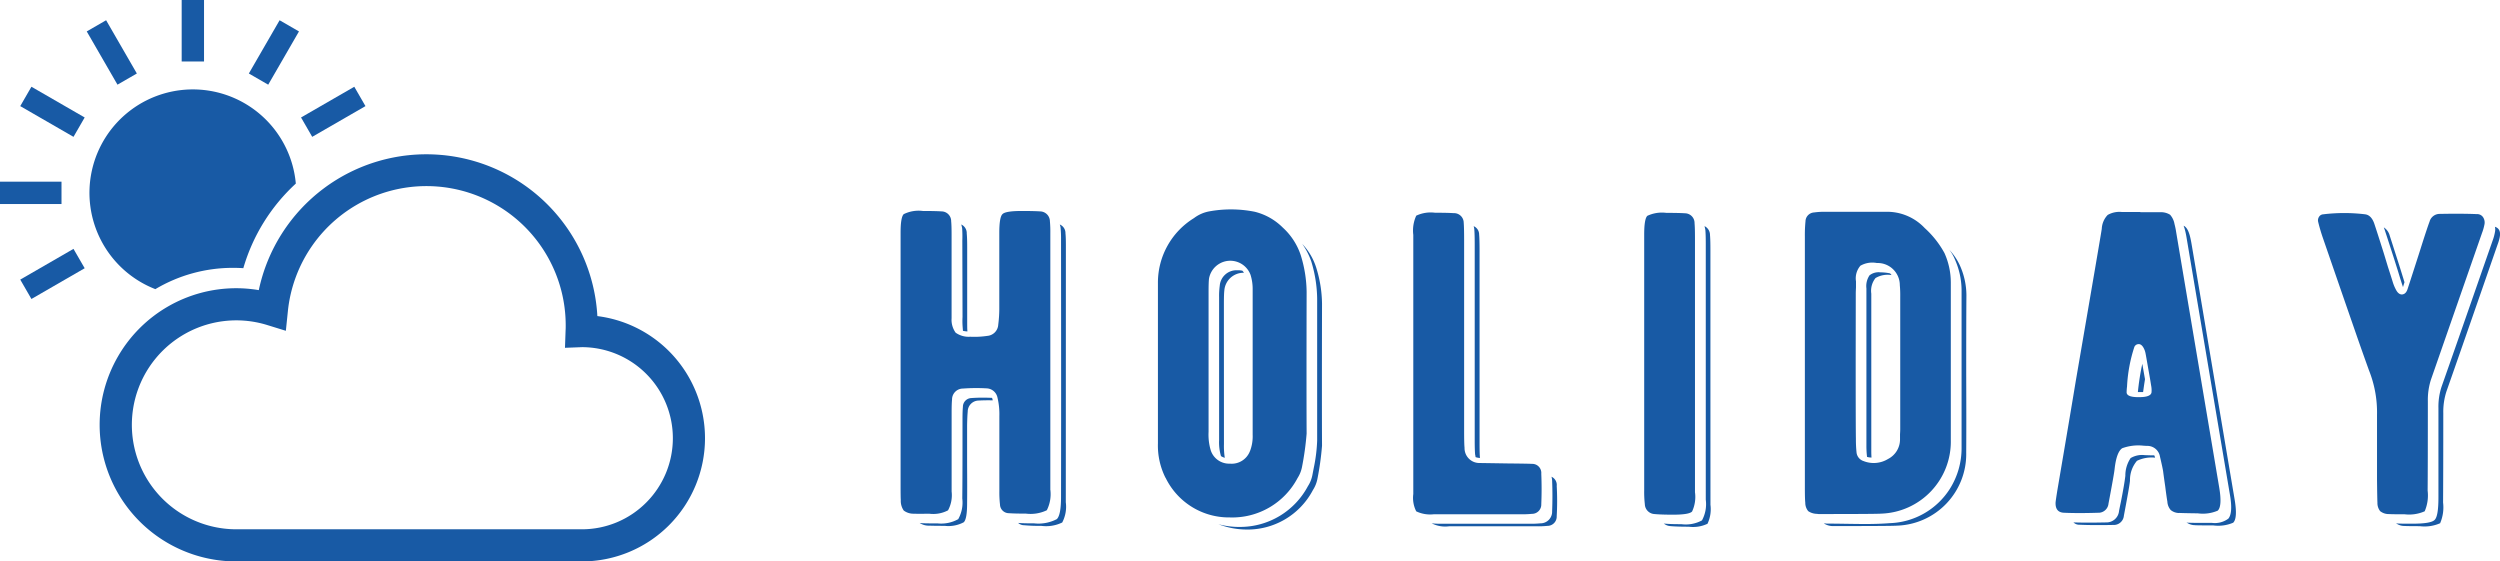 <svg id="グループ_206" data-name="グループ 206" xmlns="http://www.w3.org/2000/svg" xmlns:xlink="http://www.w3.org/1999/xlink" width="185.206" height="41.592" viewBox="0 0 185.206 41.592">
  <defs>
    <clipPath id="clip-path">
      <rect id="長方形_177" data-name="長方形 177" width="185.206" height="41.592" transform="translate(0 0)" fill="none"/>
    </clipPath>
  </defs>
  <g id="グループ_203" data-name="グループ 203">
    <g id="グループ_202" data-name="グループ 202" clip-path="url(#clip-path)">
      <path id="パス_1966" data-name="パス 1966" d="M11.505,21.423a11.221,11.221,0,0,1,5.759-1.58c.253,0,.508.008.762.024A13.713,13.713,0,0,1,21.915,13.6a7.659,7.659,0,1,0-10.41,7.819" fill="#185aa5"/>
      <rect id="長方形_170" data-name="長方形 170" width="1.656" height="4.555" transform="translate(13.459 0)" fill="#185aa5"/>
      <rect id="長方形_171" data-name="長方形 171" width="1.657" height="4.555" transform="matrix(0.866, -0.5, 0.5, 0.866, 6.426, 2.328)" fill="#185aa5"/>
      <rect id="長方形_172" data-name="長方形 172" width="1.657" height="4.555" transform="translate(1.5 7.861) rotate(-60.007)" fill="#185aa5"/>
      <rect id="長方形_173" data-name="長方形 173" width="4.556" height="1.656" transform="translate(0 13.459)" fill="#185aa5"/>
      <rect id="長方形_174" data-name="長方形 174" width="4.555" height="1.657" transform="matrix(0.866, -0.5, 0.5, 0.866, 1.5, 20.714)" fill="#185aa5"/>
      <rect id="長方形_175" data-name="長方形 175" width="4.554" height="1.656" transform="translate(22.302 8.703) rotate(-29.985)" fill="#185aa5"/>
      <rect id="長方形_176" data-name="長方形 176" width="4.556" height="1.657" transform="translate(18.435 5.445) rotate(-59.985)" fill="#185aa5"/>
      <path id="パス_1967" data-name="パス 1967" d="M49.554,26.009a9.108,9.108,0,0,0-5.3-2.592,12.688,12.688,0,0,0-25.082-1.924,10.227,10.227,0,0,0-1.67-.141,10.12,10.12,0,1,0,0,20.24H43.1a9.128,9.128,0,0,0,6.454-15.583M47.87,37.234a6.719,6.719,0,0,1-4.77,1.977H17.5a7.739,7.739,0,1,1,2.289-15.134l1.388.429.149-1.445A10.318,10.318,0,0,1,41.909,24.13c0,.1,0,.218-.009.355l-.045,1.281,1.264-.048A6.745,6.745,0,0,1,47.87,37.234" fill="#185aa5"/>
    </g>
  </g>
  <g id="グループ_205" data-name="グループ 205">
    <g id="グループ_204" data-name="グループ 204" clip-path="url(#clip-path)">
      <path id="パス_1968" data-name="パス 1968" d="M77.816,36.3a2.656,2.656,0,0,1-.265,1.5,2.779,2.779,0,0,1-1.547.25q-.844,0-1.266-.031a.661.661,0,0,1-.656-.641,8,8,0,0,1-.047-1V30.833a5.281,5.281,0,0,0-.139-1.375.851.851,0,0,0-.8-.687,13.668,13.668,0,0,0-1.766.015.808.808,0,0,0-.8.813q-.032.312-.031,1.016v5.8a2.358,2.358,0,0,1-.266,1.391,2.35,2.35,0,0,1-1.406.25q-.813.015-1.125,0a1.186,1.186,0,0,1-.75-.234,1.246,1.246,0,0,1-.219-.782c-.009-.114-.015-.453-.015-1.015V17.24q0-1.156.234-1.376a2.486,2.486,0,0,1,1.422-.234q.938,0,1.391.031a.722.722,0,0,1,.7.735q.032.3.031,1.015v6.172a1.636,1.636,0,0,0,.3,1.063,1.664,1.664,0,0,0,1.078.3,6.448,6.448,0,0,0,1.267-.063.88.88,0,0,0,.811-.828,9.66,9.66,0,0,0,.078-1.125V17.255q0-1.171.236-1.391.216-.234,1.42-.234.922,0,1.375.031a.741.741,0,0,1,.719.735,8.454,8.454,0,0,1,.031.875V36.3Zm-4.328-6.828c.033.073.042.1.033.094a.069.069,0,0,1,.014.047.06.06,0,0,0,.016.046c-.427-.01-.787,0-1.078.016a.822.822,0,0,0-.782.828q-.032.3-.045,1v2.906q.013,1.766,0,2.891c0,.771-.085,1.234-.25,1.391a2.415,2.415,0,0,1-1.408.265c-.552,0-.932-.006-1.14-.015a1.209,1.209,0,0,1-.719-.2c.083.01.135.016.156.016.177.01.385.016.625.016h.531a2.59,2.59,0,0,0,1.547-.313,2.5,2.5,0,0,0,.3-1.531q.015-1.188.016-3.594V31.052q0-.609.031-.906a.648.648,0,0,1,.609-.656q.406-.031.875-.032.235,0,.672.016m-2.2-11.641a9.011,9.011,0,0,0-.014-.937c-.012-.063-.033-.152-.064-.266a.708.708,0,0,1,.406.672c.021.2.033.531.033,1v5.3c0,.52,0,.812.014.875v.078a2.1,2.1,0,0,1-.328-.047c-.01-.115-.021-.25-.031-.406a5.743,5.743,0,0,1,0-.625Zm7.672.344q0-.609-.031-.891a.69.69,0,0,0-.422-.656.86.86,0,0,1,.062.266,8.233,8.233,0,0,1,.032.844v.14q.015,12.626,0,18.938,0,1.343-.313,1.64a2.942,2.942,0,0,1-1.687.313H76.41q-.594,0-.984-.032a.664.664,0,0,0,.453.172,12.542,12.542,0,0,0,1.267.047,2.732,2.732,0,0,0,1.545-.25,2.512,2.512,0,0,0,.266-1.5Z" fill="#185aa5"/>
      <path id="パス_1969" data-name="パス 1969" d="M86.345,35.4a5.32,5.32,0,0,1-.563-2.547V20.957a5.609,5.609,0,0,1,2.672-4.8,2.673,2.673,0,0,1,1.141-.5,8.988,8.988,0,0,1,3.359.031,4.438,4.438,0,0,1,2.078,1.172A4.8,4.8,0,0,1,96.36,18.9a9.45,9.45,0,0,1,.438,2.719q-.016,7.437,0,10.5a21.5,21.5,0,0,1-.344,2.484,2.347,2.347,0,0,1-.328.813A5.468,5.468,0,0,1,91.1,38.332a5.213,5.213,0,0,1-4.75-2.937m6.25-1.969a3.031,3.031,0,0,0,.2-1.218V21.473a3.52,3.52,0,0,0-.156-1.109,1.6,1.6,0,0,0-3.078.281q-.032.266-.032.984v10.36a4.062,4.062,0,0,0,.157,1.359,1.429,1.429,0,0,0,1.421,1,1.446,1.446,0,0,0,1.485-.922M97.5,19.8a4.528,4.528,0,0,0-1.031-1.734,5.02,5.02,0,0,1,.672,1.3,9.726,9.726,0,0,1,.437,2.765V32.645a11.787,11.787,0,0,1-.234,1.937c-.042.209-.078.4-.11.563a2.312,2.312,0,0,1-.343.875,5.69,5.69,0,0,1-5.016,3.016h-.187a6.027,6.027,0,0,1-1.422-.2,5.847,5.847,0,0,0,1.968.391A5.469,5.469,0,0,0,97.267,36.3a2.343,2.343,0,0,0,.328-.812,21.139,21.139,0,0,0,.344-2.469q-.017-3.078,0-10.516a9.3,9.3,0,0,0-.438-2.7M90.673,32.9a5.72,5.72,0,0,0,.062,1.016,1.221,1.221,0,0,1-.281-.125,3.613,3.613,0,0,1-.14-1.172V22.02a5.482,5.482,0,0,1,.047-.844A1.243,1.243,0,0,1,91.61,20.02h.172a2.34,2.34,0,0,1,.25.031.814.814,0,0,1,.125.156h-.015A1.424,1.424,0,0,0,90.7,21.536c-.021.176-.031.505-.031.984Z" fill="#185aa5"/>
      <path id="パス_1970" data-name="パス 1970" d="M112.732,38.1H106.2a2.392,2.392,0,0,1-1.281-.218A2.2,2.2,0,0,1,104.7,36.6V17.4a2.634,2.634,0,0,1,.219-1.422,2.5,2.5,0,0,1,1.391-.218q.938,0,1.375.031a.715.715,0,0,1,.75.7q.03.359.031,1.25V31.927q0,.953.031,1.249a1.1,1.1,0,0,0,1.094,1.125q.125,0,2.141.032,1.546.015,1.75.031a.673.673,0,0,1,.7.734q.047,1.125,0,2.25a.688.688,0,0,1-.7.719,6.569,6.569,0,0,1-.75.031m2.593-2.109a20.1,20.1,0,0,1,0,2.25.688.688,0,0,1-.7.719,6.538,6.538,0,0,1-.75.031h-6.531a2.191,2.191,0,0,1-1.281-.219,6.623,6.623,0,0,0,.734.031h6.547a7.031,7.031,0,0,0,.766-.031.86.86,0,0,0,.875-.89q.046-1.142,0-2.282a1.3,1.3,0,0,0-.047-.281.671.671,0,0,1,.39.672m-6.109-19q.031.375.031,1.125V32.661c0,.458.011.8.031,1.015a1.1,1.1,0,0,1,.032.188,1.168,1.168,0,0,0,.312.062h.016q-.032-.312-.031-1.109V18.63q0-.907-.032-1.25a.67.67,0,0,0-.406-.625,1.107,1.107,0,0,1,.047.234" fill="#185aa5"/>
      <path id="パス_1971" data-name="パス 1971" d="M125.571,36.489a2.54,2.54,0,0,1-.218,1.406q-.219.234-1.407.234-.89,0-1.375-.047a.754.754,0,0,1-.718-.734,7.781,7.781,0,0,1-.047-1.016V17.379q0-1.172.234-1.39a2.537,2.537,0,0,1,1.406-.219q.938,0,1.391.031a.72.72,0,0,1,.7.734q.031.328.031,1.125V36.489Zm1.141-8.641v-9.3q0-.8-.031-1.125a.732.732,0,0,0-.406-.672c.031.125.052.219.062.281.021.23.031.573.031,1.032V37.02a2.52,2.52,0,0,1-.281,1.531,2.52,2.52,0,0,1-1.531.281h-.2q-.625,0-1.094-.046a.855.855,0,0,0,.453.187q.485.047,1.391.047a2.49,2.49,0,0,0,1.39-.219,2.537,2.537,0,0,0,.219-1.406Z" fill="#185aa5"/>
      <path id="パス_1972" data-name="パス 1972" d="M134.615,38.067a1.176,1.176,0,0,1-.656-.2.961.961,0,0,1-.219-.625q-.032-.282-.031-1.141V17.52a10.231,10.231,0,0,1,.046-1.125.675.675,0,0,1,.641-.656,4.791,4.791,0,0,1,.75-.047h4.516a3.826,3.826,0,0,1,2.922,1.2,7.044,7.044,0,0,1,1.468,1.859,5.317,5.317,0,0,1,.469,2.188V32.614a5.339,5.339,0,0,1-5.141,5.437q-.327.031-4.64.031a.528.528,0,0,1-.125-.015m11.047-10.391q.015,3.922,0,5.844a5.305,5.305,0,0,1-5.141,5.422q-.328.03-4.641.031h-.125a1.212,1.212,0,0,1-.64-.2h.078a.826.826,0,0,0,.156.016q.438,0,1.406.015.906.015,1.407.016,1.045,0,1.828-.063a5.49,5.49,0,0,0,4.453-2.531,5.64,5.64,0,0,0,.875-3.078V21.457a5.656,5.656,0,0,0-.5-2.25,3,3,0,0,0-.406-.7,4.361,4.361,0,0,1,.781,1.157,5.43,5.43,0,0,1,.484,2.187q-.015,1.969-.015,5.828m-8.188-.8q0,4.7.016,5.641a9.288,9.288,0,0,0,.047,1,.751.751,0,0,0,.531.641,2.034,2.034,0,0,0,1.8-.157,1.626,1.626,0,0,0,.89-1.453v-.375c.011-.167.016-.292.016-.375V22a8.2,8.2,0,0,0-.031-.875,1.642,1.642,0,0,0-1.7-1.64,1.784,1.784,0,0,0-1.219.2,1.43,1.43,0,0,0-.328,1.156v.438c-.011.239-.016.385-.016.437Zm1.172,7.016c-.011-.156-.016-.312-.016-.469V21.754a1.509,1.509,0,0,1,.313-1.156,1.762,1.762,0,0,1,1.187-.219.936.936,0,0,0-.109-.125,3.278,3.278,0,0,0-.391-.062c-.125-.011-.234-.016-.328-.016a1.088,1.088,0,0,0-.8.219,1.419,1.419,0,0,0-.234.969V33.036a6.875,6.875,0,0,0,.047.812,1.141,1.141,0,0,0,.328.047" fill="#185aa5"/>
      <path id="パス_1973" data-name="パス 1973" d="M161.454,38.005a.988.988,0,0,1-.64-.219,1.028,1.028,0,0,1-.25-.625q-.063-.36-.157-1.109-.109-.75-.156-1.125-.032-.235-.234-1.094a.949.949,0,0,0-.985-.8l-.25-.016a3.494,3.494,0,0,0-1.562.188q-.422.281-.562,1.516-.032.359-.454,2.578a.747.747,0,0,1-.781.687q-1.469.047-2.5,0c-.448-.011-.661-.265-.641-.765.011-.115.052-.4.125-.86q1.047-6.156,1.375-8.156,1.86-10.813,1.922-11.25a1.583,1.583,0,0,1,.438-1.031,1.749,1.749,0,0,1,1.047-.219h1.375v.016h1.5a1.264,1.264,0,0,1,.7.187,1.389,1.389,0,0,1,.328.688,5.428,5.428,0,0,1,.125.609q.531,3.156,1.594,9.453t1.593,9.453q.235,1.391-.109,1.719a2.788,2.788,0,0,1-1.469.2q-1.171-.016-1.375-.031m-2.031-4.266h-.047l-.484-.015a1.664,1.664,0,0,0-1.047.218,2.322,2.322,0,0,0-.391,1.313q-.078.656-.328,1.922-.11.515-.14.687a.931.931,0,0,1-.953.844q-.767.015-1.329.016c-.354,0-.718-.006-1.093-.016a.613.613,0,0,0,.453.172q1.031.046,2.5.015a.747.747,0,0,0,.781-.687q.422-2.22.453-2.594a2.188,2.188,0,0,1,.516-1.469,2.468,2.468,0,0,1,1.343-.234,1.179,1.179,0,0,0-.062-.172Zm-.281-6.469q-.173-1-.188-1.062a1.362,1.362,0,0,0-.172-.469c-.114-.187-.249-.266-.406-.234a.339.339,0,0,0-.265.234,11.139,11.139,0,0,0-.532,2.906,3.764,3.764,0,0,0-.031.422q0,.375.938.36.843,0,.906-.344a1.787,1.787,0,0,0-.031-.531q-.063-.423-.219-1.282m-.7,1.782h.328q.062-.469.14-.954-.062-.344-.2-1.14a18.266,18.266,0,0,0-.328,2.094Zm4.156,9.859a1.058,1.058,0,0,1-.609-.2h.031a.045.045,0,0,0,.031.016c.219.009.51.015.875.015h.938a1.679,1.679,0,0,0,1.218-.312q.36-.423.11-1.829L162,17.692c-.042-.26-.083-.468-.125-.625a2.717,2.717,0,0,0-.109-.343q.3.124.469.765c.041.156.083.36.125.61q.468,2.749,1.593,9.453,1.016,6.03,1.594,9.453.234,1.39-.109,1.719a2.8,2.8,0,0,1-1.469.2q-1.172,0-1.375-.016" fill="#185aa5"/>
      <path id="パス_1974" data-name="パス 1974" d="M178.107,38.1q-.844,0-1.125-.016a1.014,1.014,0,0,1-.656-.219.976.976,0,0,1-.2-.625q-.015-.3-.031-1.75V30.74a8.4,8.4,0,0,0-.594-3.3q-.562-1.563-1-2.829-1.155-3.327-2.453-7.093-.187-.562-.312-1.078a.477.477,0,0,1,.062-.375.387.387,0,0,1,.313-.188,12.925,12.925,0,0,1,3.109,0q.453.063.672.688.25.75.688,2.14.093.3.328,1.078.219.672.344,1.079a3.174,3.174,0,0,0,.234.578q.188.375.453.375c.2-.011.338-.146.422-.407q.2-.609.516-1.593.405-1.251.515-1.61.438-1.375.594-1.781a.776.776,0,0,1,.75-.578q1.7-.031,2.75.016a.527.527,0,0,1,.469.234.712.712,0,0,1,.093.562,3.581,3.581,0,0,1-.171.594q-2.814,8.078-3.782,10.86a4.905,4.905,0,0,0-.234,1.609q0,4.859-.016,6.625a2.975,2.975,0,0,1-.218,1.531,2.859,2.859,0,0,1-1.516.219m-.75-18.922q-.438-1.359-.7-2.156l-.063-.172a1.043,1.043,0,0,1,.438.609l.687,2.141q.172.546.407,1.312c-.053.167-.089.287-.11.36q-.109-.313-.359-1.141Zm7.828-1.625q.109-.594-.359-.75a.9.9,0,0,1,0,.406,3.674,3.674,0,0,1-.172.625l-.594,1.7q-2.125,6.109-3.2,9.157a4.8,4.8,0,0,0-.219,1.547v6.624q0,1.391-.281,1.657-.266.281-1.641.281h-.453c-.281,0-.51-.006-.687-.016q.015,0-.078-.015a1.039,1.039,0,0,0,.625.2q.28.015,1.125.015a2.872,2.872,0,0,0,1.515-.218,2.965,2.965,0,0,0,.219-1.532q.015-1.968.016-6.624a4.916,4.916,0,0,1,.234-1.61q.969-2.749,3.781-10.859a3.535,3.535,0,0,0,.172-.594" fill="#185aa5"/>
    </g>
  </g>
</svg>
